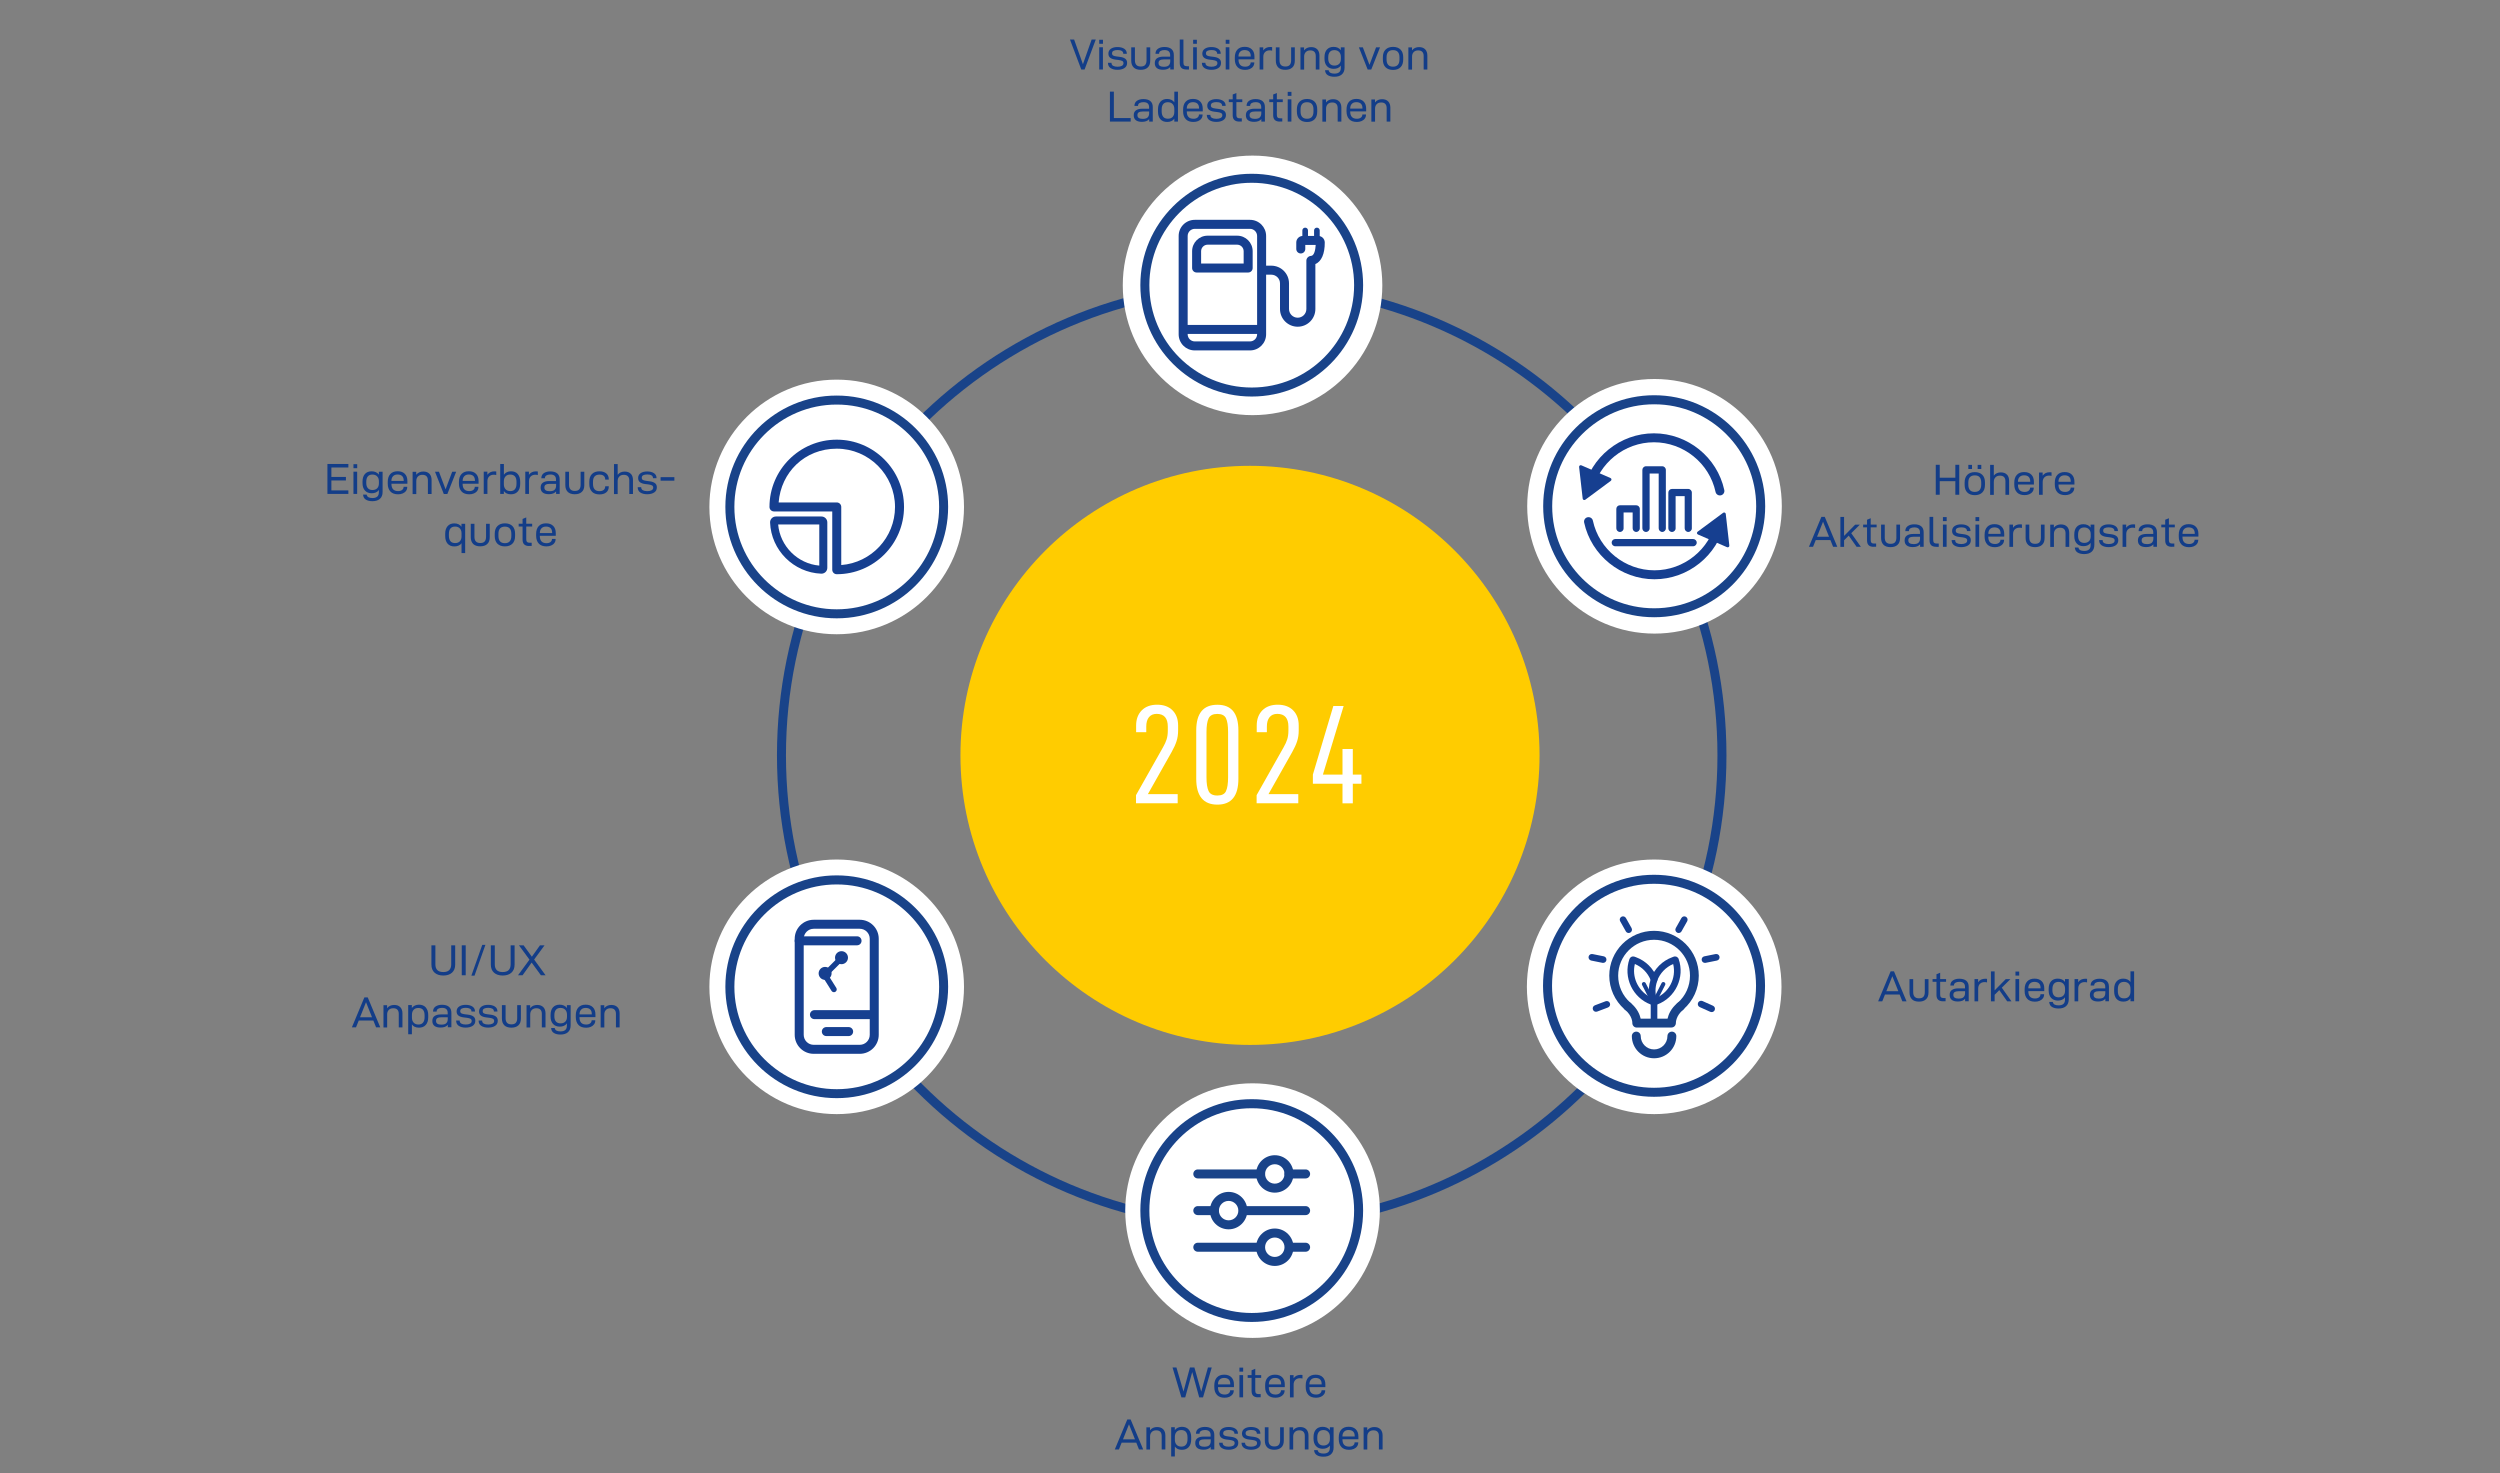 <?xml version="1.0" encoding="UTF-8"?>
<svg id="Ebene_1" data-name="Ebene 1" xmlns="http://www.w3.org/2000/svg" viewBox="0 0 460.8 271.53">
  <rect x="0" y="0" width="460.8" height="271.53" fill="#808080" stroke="none"/>
  <defs>
    <style>
      .cls-1 {
        fill-rule: evenodd;
      }

      .cls-1, .cls-2 {
        fill: #163f90;
      }

      .cls-1, .cls-2, .cls-3, .cls-4, .cls-5, .cls-6 {
        stroke-width: 0px;
      }

      .cls-7 {
        stroke-width: 1.66px;
      }

      .cls-7, .cls-8 {
        stroke: #fff;
        stroke-linecap: round;
        stroke-miterlimit: 10;
      }

      .cls-7, .cls-8, .cls-5 {
        fill: #fff;
      }

      .cls-3 {
        fill: #fc0;
      }

      .cls-8 {
        stroke-width: .75px;
      }

      .cls-4 {
        fill: #133d88;
      }

      .cls-6 {
        fill: #194389;
      }
    </style>
  </defs>
  <path class="cls-6" d="M230.72,226.74c-48.25,0-87.51-39.25-87.51-87.51s39.25-87.5,87.51-87.5,87.5,39.25,87.5,87.5-39.25,87.51-87.5,87.51ZM230.72,53.39c-47.34,0-85.85,38.51-85.85,85.84s38.51,85.85,85.85,85.85,85.84-38.51,85.84-85.85-38.51-85.84-85.84-85.84Z"/>
  <circle class="cls-7" cx="230.87" cy="52.6" r="23.09"/>
  <circle class="cls-8" cx="304.96" cy="93.32" r="23.09"/>
  <circle class="cls-8" cx="304.9" cy="181.89" r="23.09"/>
  <circle class="cls-8" cx="230.87" cy="223.14" r="23.09"/>
  <circle class="cls-8" cx="154.22" cy="181.89" r="23.09"/>
  <circle class="cls-8" cx="154.22" cy="93.44" r="23.09"/>
  <circle class="cls-3" cx="230.4" cy="139.23" r="53.37"/>
  <g>
    <path class="cls-5" d="M209.39,148.07v-1.51l4.97-8.81c.31-.54.54-1.04.68-1.5.14-.46.21-.98.21-1.57v-.73c0-1.58-.68-2.37-2.05-2.37-.62,0-1.1.21-1.43.62s-.49.99-.49,1.72v1.04h-1.87v-1.22c0-1.18.35-2.11,1.04-2.81.69-.69,1.64-1.04,2.83-1.04s2.14.34,2.83,1.03c.69.69,1.04,1.62,1.04,2.79v.96c0,.71-.1,1.36-.29,1.95-.19.59-.49,1.26-.91,2l-4.37,7.75h5.49v1.69h-7.67Z"/>
    <path class="cls-5" d="M220.49,143.55v-8.92c0-3.15,1.3-4.73,3.9-4.73s3.87,1.58,3.87,4.73v8.92c0,3.17-1.29,4.76-3.87,4.76s-3.9-1.59-3.9-4.76ZM225.97,145.82c.26-.53.39-1.38.39-2.56v-8.32c0-1.18-.13-2.03-.39-2.56-.26-.53-.79-.79-1.59-.79s-1.35.27-1.61.82c-.26.55-.39,1.39-.39,2.54v8.32c0,1.14.13,1.99.39,2.54.26.55.8.82,1.61.82s1.33-.26,1.59-.79Z"/>
    <path class="cls-5" d="M231.62,148.07v-1.51l4.97-8.81c.31-.54.54-1.04.68-1.5.14-.46.21-.98.21-1.57v-.73c0-1.58-.68-2.37-2.05-2.37-.62,0-1.1.21-1.43.62s-.49.99-.49,1.72v1.04h-1.87v-1.22c0-1.18.35-2.11,1.04-2.81.69-.69,1.64-1.04,2.83-1.04s2.14.34,2.83,1.03c.69.69,1.04,1.62,1.04,2.79v.96c0,.71-.1,1.36-.29,1.95-.19.59-.49,1.26-.91,2l-4.37,7.75h5.49v1.69h-7.67Z"/>
    <path class="cls-5" d="M249.35,142.77h1.59v1.69h-1.59v3.61h-1.9v-3.61h-5.46v-1.69l3.77-12.64h1.9l-3.82,12.64h3.61v-4.71h1.9v4.71Z"/>
  </g>
  <g>
    <g>
      <circle class="cls-5" cx="230.72" cy="223.14" r="19.7"/>
      <path class="cls-6" d="M230.72,243.66c-11.32,0-20.53-9.21-20.53-20.53s9.21-20.53,20.53-20.53,20.53,9.21,20.53,20.53-9.21,20.53-20.53,20.53ZM230.72,204.27c-10.4,0-18.87,8.46-18.87,18.87s8.46,18.87,18.87,18.87,18.87-8.46,18.87-18.87-8.46-18.87-18.87-18.87Z"/>
    </g>
    <g>
      <g>
        <path class="cls-6" d="M232.35,217.21h-11.57c-.46,0-.83-.37-.83-.83s.37-.83.83-.83h11.57c.46,0,.83.37.83.83s-.37.83-.83.83Z"/>
        <path class="cls-6" d="M234.97,219.83c-1.9,0-3.45-1.55-3.45-3.45s1.55-3.45,3.45-3.45,3.45,1.55,3.45,3.45-1.55,3.45-3.45,3.45ZM234.97,214.59c-.99,0-1.79.8-1.79,1.79s.8,1.79,1.79,1.79,1.79-.8,1.79-1.79-.8-1.79-1.79-1.79Z"/>
        <path class="cls-6" d="M240.65,217.21h-3.06c-.46,0-.83-.37-.83-.83s.37-.83.83-.83h3.06c.46,0,.83.37.83.83s-.37.83-.83.83Z"/>
      </g>
      <g>
        <path class="cls-6" d="M223.84,223.97h-3.06c-.46,0-.83-.37-.83-.83s.37-.83.83-.83h3.06c.46,0,.83.37.83.83s-.37.83-.83.83Z"/>
        <path class="cls-6" d="M226.46,226.59c-1.9,0-3.45-1.55-3.45-3.45s1.55-3.45,3.45-3.45,3.45,1.55,3.45,3.45-1.55,3.45-3.45,3.45ZM226.46,221.35c-.99,0-1.79.8-1.79,1.79s.8,1.79,1.79,1.79,1.79-.8,1.79-1.79-.8-1.79-1.79-1.79Z"/>
        <path class="cls-6" d="M240.65,223.97h-11.46c-.46,0-.83-.37-.83-.83s.37-.83.83-.83h11.46c.46,0,.83.37.83.83s-.37.83-.83.83Z"/>
      </g>
      <g>
        <path class="cls-6" d="M240.65,230.72h-2.46c-.46,0-.83-.37-.83-.83s.37-.83.83-.83h2.46c.46,0,.83.37.83.83s-.37.83-.83.83Z"/>
        <path class="cls-6" d="M234.97,233.34c-1.9,0-3.45-1.55-3.45-3.45s1.55-3.45,3.45-3.45,3.45,1.55,3.45,3.45-1.55,3.45-3.45,3.45ZM234.97,228.1c-.99,0-1.79.8-1.79,1.79s.8,1.79,1.79,1.79,1.79-.8,1.79-1.79-.8-1.79-1.79-1.79Z"/>
        <path class="cls-6" d="M231.94,230.72h-11.16c-.46,0-.83-.37-.83-.83s.37-.83.83-.83h11.16c.46,0,.83.37.83.83s-.37.83-.83.83Z"/>
      </g>
    </g>
  </g>
  <g>
    <g>
      <circle class="cls-5" cx="154.22" cy="93.44" r="19.7"/>
      <path class="cls-6" d="M154.23,113.97c-11.32,0-20.53-9.21-20.53-20.53s9.21-20.53,20.53-20.53,20.53,9.21,20.53,20.53-9.21,20.53-20.53,20.53ZM154.23,74.57c-10.4,0-18.87,8.46-18.87,18.87s8.46,18.87,18.87,18.87,18.87-8.46,18.87-18.87-8.46-18.87-18.87-18.87Z"/>
    </g>
    <g>
      <path class="cls-2" d="M154.23,105.84c-.46,0-.83-.37-.83-.83v-10.74h-10.74c-.46,0-.83-.37-.83-.83,0-6.84,5.56-12.4,12.4-12.4s12.4,5.56,12.4,12.4-5.56,12.4-12.4,12.4ZM143.52,92.61h10.71c.46,0,.83.37.83.83v10.71c5.54-.43,9.91-5.07,9.91-10.71,0-5.92-4.82-10.74-10.74-10.74s-10.28,4.37-10.71,9.91Z"/>
      <path class="cls-2" d="M151.4,105.74s-.03,0-.04,0c-5.08-.2-9.22-4.33-9.42-9.42-.01-.29.1-.58.3-.79.2-.21.48-.33.78-.33h8.39c.59,0,1.08.48,1.08,1.08v8.39c0,.29-.12.57-.33.77-.2.19-.47.3-.75.3ZM143.43,96.67c.35,4,3.58,7.23,7.58,7.58v-7.58h-7.58Z"/>
    </g>
  </g>
  <g>
    <g>
      <circle class="cls-5" cx="154.22" cy="181.89" r="19.7"/>
      <path class="cls-6" d="M154.23,202.41c-11.32,0-20.53-9.21-20.53-20.53s9.21-20.53,20.53-20.53,20.53,9.21,20.53,20.53-9.21,20.53-20.53,20.53ZM154.23,163.02c-10.4,0-18.87,8.46-18.87,18.87s8.46,18.87,18.87,18.87,18.87-8.46,18.87-18.87-8.46-18.87-18.87-18.87Z"/>
    </g>
    <g>
      <g>
        <path class="cls-2" d="M158.47,194.24h-8.49c-1.93,0-3.5-1.57-3.5-3.5v-17.71c0-1.93,1.57-3.5,3.5-3.5h8.49c1.93,0,3.5,1.57,3.5,3.5v17.71c0,1.93-1.57,3.5-3.5,3.5ZM149.98,171.19c-1.01,0-1.84.82-1.84,1.84v17.71c0,1.01.82,1.84,1.84,1.84h8.49c1.01,0,1.84-.82,1.84-1.84v-17.71c0-1.01-.82-1.84-1.84-1.84h-8.49Z"/>
        <path class="cls-2" d="M157.97,174.24h-10.66c-.46,0-.83-.37-.83-.83s.37-.83.83-.83h10.66c.46,0,.83.37.83.83s-.37.83-.83.83Z"/>
        <path class="cls-2" d="M160.78,187.85h-10.66c-.46,0-.83-.37-.83-.83s.37-.83.83-.83h10.66c.46,0,.83.37.83.83s-.37.83-.83.83Z"/>
        <path class="cls-2" d="M156.42,190.97h-4.11c-.46,0-.83-.37-.83-.83s.37-.83.83-.83h4.11c.46,0,.83.37.83.83s-.37.83-.83.83Z"/>
      </g>
      <path class="cls-2" d="M153.71,182.88c-.17,0-.34-.09-.44-.24l-1.61-2.56c-.1-.12-.29-.35-.22-.65.07-.32.34-.45.49-.51.1-.04.19-.08.27-.16l2.22-2.22c.2-.2.53-.2.73,0,.2.2.2.53,0,.73l-2.22,2.22c-.09.09-.19.16-.28.22l1.5,2.38c.15.24.08.56-.16.71-.08.05-.18.08-.27.08Z"/>
      <g>
        <circle class="cls-2" cx="155.11" cy="176.53" r=".68"/>
        <path class="cls-2" d="M155.11,177.72c-.66,0-1.2-.54-1.2-1.2s.54-1.2,1.2-1.2,1.19.54,1.19,1.2-.54,1.2-1.19,1.2ZM155.11,176.37c-.09,0-.16.07-.16.16,0,.17.32.17.32,0,0-.09-.07-.16-.16-.16Z"/>
      </g>
      <g>
        <circle class="cls-2" cx="152.08" cy="179.42" r=".68"/>
        <path class="cls-2" d="M152.08,180.61c-.66,0-1.19-.54-1.19-1.2s.54-1.19,1.19-1.19,1.2.54,1.2,1.19-.54,1.2-1.2,1.2ZM152.08,179.26c-.09,0-.16.07-.16.16,0,.17.32.17.32,0,0-.09-.07-.16-.16-.16Z"/>
      </g>
    </g>
  </g>
  <g>
    <g>
      <circle class="cls-5" cx="230.72" cy="52.56" r="19.7"/>
      <path class="cls-6" d="M230.72,73.09c-11.32,0-20.53-9.21-20.53-20.53s9.21-20.53,20.53-20.53,20.53,9.21,20.53,20.53-9.21,20.53-20.53,20.53ZM230.72,33.69c-10.4,0-18.87,8.46-18.87,18.87s8.46,18.87,18.87,18.87,18.87-8.46,18.87-18.87-8.46-18.87-18.87-18.87Z"/>
    </g>
    <g>
      <path class="cls-2" d="M230.4,64.59h-10.18c-1.64,0-2.97-1.33-2.97-2.97v-18.13c0-1.64,1.33-2.97,2.97-2.97h10.18c1.64,0,2.97,1.33,2.97,2.97v18.13c0,1.64-1.33,2.97-2.97,2.97ZM220.22,42.18c-.72,0-1.31.59-1.31,1.31v18.13c0,.72.59,1.31,1.31,1.31h10.18c.72,0,1.31-.59,1.31-1.31v-18.13c0-.72-.59-1.31-1.31-1.31h-10.18Z"/>
      <path class="cls-2" d="M232.11,61.55h-13.59c-.46,0-.83-.37-.83-.83s.37-.83.83-.83h13.59c.46,0,.83.37.83.83s-.37.83-.83.83Z"/>
      <path class="cls-2" d="M230.06,50.23h-9.5c-.46,0-.83-.37-.83-.83v-3.1c0-1.58,1.28-2.86,2.86-2.86h5.44c1.58,0,2.86,1.28,2.86,2.86v3.1c0,.46-.37.83-.83.83ZM221.39,48.57h7.84v-2.27c0-.66-.54-1.2-1.2-1.2h-5.44c-.66,0-1.2.54-1.2,1.2v2.27Z"/>
      <path class="cls-2" d="M239.19,60.22c-1.8,0-3.26-1.46-3.26-3.26v-4.73c0-.88-.72-1.6-1.6-1.6h-1.25c-.46,0-.83-.37-.83-.83s.37-.83.83-.83h1.25c1.8,0,3.26,1.46,3.26,3.26v4.73c0,.88.72,1.6,1.6,1.6s1.6-.72,1.6-1.6v-8.92c0-.45.4-.86.85-.87.6-.02.82-1.13.87-2.02h-1.92v.74c0,.46-.37.83-.83.83s-.83-.37-.83-.83v-1.2c0-.66.54-1.2,1.2-1.2h2.85c.66,0,1.19.53,1.2,1.19.02,2.1-.62,3.53-1.73,3.99v8.29c0,1.8-1.46,3.26-3.26,3.26Z"/>
      <g>
        <path class="cls-2" d="M240.57,44.39c-.29,0-.52-.23-.52-.52v-1.39c0-.29.23-.52.52-.52s.52.23.52.52v1.39c0,.29-.23.52-.52.52Z"/>
        <path class="cls-2" d="M242.73,44.39c-.29,0-.52-.23-.52-.52v-1.39c0-.29.23-.52.52-.52s.52.23.52.52v1.39c0,.29-.23.52-.52.52Z"/>
      </g>
    </g>
  </g>
  <g>
    <g>
      <circle class="cls-5" cx="304.9" cy="93.32" r="19.63"/>
      <path class="cls-6" d="M304.9,113.77c-11.28,0-20.46-9.18-20.46-20.46s9.18-20.46,20.46-20.46,20.46,9.18,20.46,20.46-9.18,20.46-20.46,20.46ZM304.9,74.52c-10.37,0-18.8,8.43-18.8,18.8s8.43,18.8,18.8,18.8,18.8-8.43,18.8-18.8-8.43-18.8-18.8-18.8Z"/>
    </g>
    <g>
      <g>
        <path class="cls-2" d="M312.07,100.69h-14.34c-.37,0-.67-.3-.67-.67s.3-.67.67-.67h14.34c.37,0,.67.3.67.67s-.3.67-.67.67Z"/>
        <g>
          <path class="cls-2" d="M301.6,98.05c-.37,0-.67-.3-.67-.67v-2.92h-1.67v2.92c0,.37-.3.67-.67.67s-.67-.3-.67-.67v-3.58c0-.37.3-.67.67-.67h2.99c.37,0,.67.3.67.67v3.58c0,.37-.3.67-.67.67Z"/>
          <path class="cls-2" d="M306.4,98.05c-.37,0-.67-.3-.67-.67v-10.1h-1.67v10.1c0,.37-.3.67-.67.67s-.67-.3-.67-.67v-10.76c0-.37.3-.68.67-.68h2.99c.37,0,.67.31.67.68v10.76c0,.37-.3.67-.67.67Z"/>
          <path class="cls-2" d="M311.19,98.05c-.37,0-.67-.3-.67-.67v-5.93h-1.67v5.93c0,.37-.3.67-.67.67s-.67-.3-.67-.67v-6.59c0-.37.3-.67.67-.67h2.99c.37,0,.67.31.67.67v6.59c0,.37-.3.67-.67.67Z"/>
        </g>
      </g>
      <g>
        <g>
          <path class="cls-2" d="M292.69,91.32c-.06,0-.12,0-.18-.02-.45-.1-.73-.54-.63-.98,1.31-6.06,6.76-10.45,12.97-10.45s11.66,4.4,12.97,10.45c.1.45-.19.89-.63.98-.45.1-.89-.19-.98-.63-1.14-5.3-5.92-9.15-11.35-9.15s-10.21,3.85-11.35,9.15c-.08.39-.43.65-.81.65Z"/>
          <path class="cls-1" d="M294.15,86.94l2.69,1.17c.22.09.25.38.06.52l-2.35,1.74-2.35,1.74c-.19.14-.46.02-.48-.21l-.33-2.91-.33-2.91c-.03-.23.21-.41.42-.31l2.69,1.17Z"/>
        </g>
        <g>
          <path class="cls-2" d="M304.96,106.77c-6.21,0-11.66-4.4-12.97-10.45-.1-.45.19-.89.63-.98.46-.09.89.19.98.63,1.14,5.3,5.92,9.15,11.35,9.15s10.21-3.85,11.35-9.15c.1-.45.54-.73.98-.63.45.1.73.54.63.98-1.31,6.06-6.76,10.45-12.97,10.45Z"/>
          <path class="cls-1" d="M315.66,99.69l-2.69-1.17c-.22-.09-.25-.38-.06-.52l2.35-1.74,2.35-1.74c.19-.14.46-.02.48.21l.33,2.91.33,2.91c.03.23-.21.41-.42.31l-2.69-1.17Z"/>
        </g>
      </g>
    </g>
  </g>
  <g>
    <g>
      <circle class="cls-5" cx="304.88" cy="181.7" r="19.63"/>
      <path class="cls-6" d="M304.87,202.16c-11.28,0-20.46-9.18-20.46-20.46s9.18-20.46,20.46-20.46,20.46,9.18,20.46,20.46-9.18,20.46-20.46,20.46ZM304.87,162.9c-10.37,0-18.8,8.43-18.8,18.8s8.43,18.8,18.8,18.8,18.8-8.43,18.8-18.8-8.43-18.8-18.8-18.8Z"/>
    </g>
    <g>
      <path class="cls-6" d="M304.87,195.06c-2.26,0-4.09-1.84-4.09-4.09,0-.45.37-.82.82-.82s.82.37.82.82c0,1.36,1.1,2.46,2.46,2.46s2.46-1.1,2.46-2.46c0-.45.37-.82.82-.82s.82.37.82.82c0,2.26-1.84,4.09-4.09,4.09Z"/>
      <g>
        <g>
          <g>
            <path class="cls-2" d="M304.88,185.34c-.07,0-.14-.01-.21-.04l-.36-.13c-3.39-1.25-5.16-5.02-3.96-8.42.15-.37.53-.54.88-.43l.31.11c1.81.67,3.24,2.09,3.92,3.9.06.15.05.37-.01.51-.42,1.16-.41,2.47.02,3.66.08.22.03.48-.14.64-.12.12-.27.18-.43.18ZM301.34,177.68c-.58,2.34.52,4.82,2.64,6-.16-1.03-.08-2.09.25-3.08-.55-1.32-1.58-2.36-2.88-2.91Z"/>
            <path class="cls-2" d="M304.87,185.34c-.25,0-.49-.15-.58-.4-.12-.32.05-.67.37-.79l.36-.13c2.58-.95,4.02-3.71,3.38-6.33-1.37.58-2.44,1.7-2.96,3.11-.12.32-.47.48-.79.36-.32-.12-.48-.47-.36-.79.67-1.83,2.1-3.26,3.93-3.93l.29-.11c.15-.06.38-.05.53.02.15.07.31.24.36.39,1.2,3.4-.58,7.18-3.96,8.42l-.37.13c-.07.03-.14.04-.21.04Z"/>
            <path class="cls-2" d="M304.87,189.2c-.34,0-.61-.27-.61-.61v-3.86c0-.34.27-.61.61-.61s.61.27.61.61v3.86c0,.34-.27.61-.61.61Z"/>
          </g>
          <path class="cls-2" d="M305.16,184.55c-.06,0-.12-.01-.17-.04-.18-.09-.26-.32-.16-.5l1.43-2.8c.09-.19.32-.26.5-.16.18.09.26.32.16.5l-1.43,2.8c-.07.13-.2.2-.33.2Z"/>
          <path class="cls-2" d="M304.43,184.55c-.14,0-.27-.07-.33-.2l-1.43-2.8c-.09-.18-.02-.41.16-.5.18-.1.41-.02.5.16l1.43,2.8c.09.18.02.41-.16.5-.05.03-.11.04-.17.04Z"/>
        </g>
        <g>
          <path class="cls-2" d="M309.41,171.97c-.1,0-.21-.03-.3-.08-.29-.17-.4-.54-.23-.83l1.04-1.85c.17-.29.54-.4.83-.23.29.17.4.54.23.83l-1.04,1.85c-.11.2-.32.31-.53.31Z"/>
          <path class="cls-2" d="M300.2,171.97c-.21,0-.42-.11-.53-.31l-1.04-1.85c-.17-.29-.06-.67.23-.83.3-.17.67-.06.83.23l1.04,1.85c.17.29.06.67-.23.83-.1.05-.2.08-.3.08Z"/>
          <path class="cls-2" d="M314.26,177.48c-.29,0-.54-.2-.6-.49-.07-.33.15-.66.48-.72l2.08-.42c.33-.07.66.15.72.48.07.33-.15.66-.48.72l-2.08.42s-.08.01-.12.01Z"/>
          <path class="cls-2" d="M295.49,177.48s-.08,0-.12-.01l-2.08-.42c-.33-.07-.55-.39-.48-.72.07-.33.39-.55.72-.48l2.08.42c.33.07.55.39.48.72-.06.29-.31.49-.6.49Z"/>
          <path class="cls-2" d="M294.18,186.49c-.25,0-.48-.15-.57-.4-.12-.32.04-.67.36-.79l1.98-.75c.32-.12.67.04.79.36.12.32-.04.67-.36.79l-1.98.75c-.07.03-.15.04-.22.04Z"/>
          <path class="cls-2" d="M315.49,186.55c-.08,0-.17-.02-.25-.05l-1.94-.87c-.31-.14-.45-.5-.31-.81.14-.31.5-.44.81-.31l1.94.87c.31.14.45.5.31.81-.1.23-.33.36-.56.36Z"/>
        </g>
        <path class="cls-6" d="M309.71,186.32c-.24,0-.47-.1-.63-.3-.29-.35-.24-.86.11-1.15l.07-.06c1.42-1.24,2.24-3.06,2.24-4.97,0-3.65-2.97-6.62-6.62-6.62s-6.62,2.97-6.62,6.62c0,1.9.81,3.7,2.23,4.96l.09.08c.34.3.36.82.06,1.15-.3.34-.82.36-1.15.06l-.09-.08c-1.76-1.56-2.78-3.82-2.78-6.18,0-4.55,3.7-8.26,8.25-8.26s8.25,3.7,8.25,8.26c0,2.38-1.03,4.64-2.82,6.21,0,0-.08.07-.08.07-.15.13-.34.19-.52.19Z"/>
        <path class="cls-6" d="M308.07,189.4h-6.39c-.22,0-.44-.09-.59-.26s-.23-.38-.22-.61c0-.04.02-1.28-1.34-2.41-.35-.29-.4-.8-.11-1.15.29-.35.8-.4,1.15-.11,1.22,1.01,1.67,2.14,1.84,2.9h4.95c.17-.75.62-1.89,1.84-2.9.35-.29.86-.24,1.15.11.29.35.24.86-.11,1.15-1.36,1.13-1.34,2.37-1.34,2.42,0,.22-.08.44-.23.6-.15.16-.37.25-.59.25Z"/>
      </g>
    </g>
  </g>
  <g>
    <path class="cls-4" d="M351.41,184.56h-.77l-.5-1.25h-2.7l-.5,1.25h-.76l2.3-5.52h.62l2.31,5.52ZM348.79,179.94l-1.1,2.76h2.21l-1.1-2.76Z"/>
    <path class="cls-4" d="M352.41,184.18c-.3-.29-.45-.71-.45-1.24v-2.47h.68v2.4c0,.76.36,1.14,1.07,1.14.37,0,.64-.09.81-.28.17-.19.26-.48.26-.86v-2.4h.68v2.47c0,.55-.15.97-.46,1.25-.31.29-.74.43-1.3.43s-1-.15-1.3-.44Z"/>
    <path class="cls-4" d="M358.15,184.56c-.82,0-1.22-.39-1.22-1.18v-2.41h-.72v-.51h.72v-.89l.68-.28v1.17h1.09v.51h-1.09v2.37c0,.22.05.38.16.48.1.1.27.14.5.14h.34v.59h-.46Z"/>
    <path class="cls-4" d="M359.76,184.3c-.27-.2-.4-.51-.4-.93s.14-.71.42-.9c.28-.19.66-.29,1.14-.29h1.27v-.28c0-.31-.08-.54-.26-.7-.17-.16-.43-.23-.79-.23-.3,0-.54.06-.72.17-.18.11-.27.28-.27.5v.02h-.66v-.02c0-.4.16-.71.46-.92.31-.21.7-.32,1.18-.32.56,0,.99.12,1.29.37.3.25.45.62.45,1.11v2.67h-.66v-.46c-.28.34-.72.51-1.34.51-.48,0-.85-.1-1.12-.3ZM361.9,183.81c.2-.17.3-.43.3-.79v-.32h-1.16c-.32,0-.57.05-.74.15-.18.1-.26.28-.26.52s.08.42.26.53c.17.11.41.16.73.16.39,0,.69-.08.89-.25Z"/>
    <path class="cls-4" d="M366.25,180.43v.65c-.15-.04-.3-.06-.45-.06-.36,0-.64.11-.86.32-.21.21-.32.5-.32.86v2.36h-.68v-4.1h.67v.58c.14-.21.32-.37.54-.48.22-.1.48-.16.76-.16.12,0,.23,0,.33.02Z"/>
    <path class="cls-4" d="M370.77,184.56h-.81l-1.45-2.06-.86.86v1.21h-.68v-5.52h.68v3.5l2.04-2.07h.86l-1.58,1.57,1.79,2.53Z"/>
    <path class="cls-4" d="M371.49,179.08h.69v.74h-.69v-.74ZM372.17,184.56h-.68v-4.1h.68v4.1Z"/>
    <path class="cls-4" d="M373.68,184.12c-.33-.34-.5-.82-.5-1.45v-.33c0-.62.16-1.11.48-1.45.32-.34.76-.51,1.34-.51s1.01.16,1.33.48c.32.32.47.76.47,1.34v.48h-2.94v.03c0,.89.41,1.33,1.24,1.33.3,0,.54-.07.72-.21.18-.14.28-.33.28-.56v-.02h.67v.03c0,.28-.07.52-.22.72s-.35.36-.61.47-.54.16-.86.16c-.61,0-1.08-.17-1.41-.51ZM373.86,182.17h2.26v-.07c0-.37-.1-.65-.29-.84-.19-.18-.47-.28-.83-.28s-.64.1-.84.31c-.2.21-.3.49-.3.83v.04Z"/>
    <path class="cls-4" d="M380.64,180.46h.67v3.74c0,.55-.17.97-.5,1.26-.33.29-.79.43-1.38.43-.5,0-.9-.1-1.21-.29-.31-.19-.48-.5-.51-.92h.66c.05.24.17.4.35.49.18.09.42.14.71.14.39,0,.68-.08.89-.26.2-.17.3-.44.3-.81v-.42c-.14.21-.32.36-.55.46s-.48.15-.76.15c-.53,0-.95-.17-1.25-.5-.3-.33-.45-.78-.45-1.36v-.31c0-.59.15-1.05.44-1.38s.71-.5,1.24-.5c.28,0,.54.05.78.16s.42.26.55.46v-.54ZM380.33,183.5c.2-.22.3-.52.3-.9v-.38c0-.38-.11-.68-.32-.9-.21-.22-.5-.34-.88-.34s-.66.12-.85.35c-.19.23-.28.56-.28.98v.23c0,.41.1.73.29.95.2.22.48.34.84.34.39,0,.68-.11.89-.33Z"/>
    <path class="cls-4" d="M384.69,180.43v.65c-.15-.04-.3-.06-.45-.06-.36,0-.64.11-.86.32-.21.21-.32.5-.32.86v2.36h-.68v-4.1h.67v.58c.14-.21.32-.37.54-.48.22-.1.48-.16.76-.16.12,0,.23,0,.33.02Z"/>
    <path class="cls-4" d="M385.61,184.3c-.27-.2-.4-.51-.4-.93s.14-.71.42-.9c.28-.19.66-.29,1.14-.29h1.27v-.28c0-.31-.08-.54-.26-.7-.17-.16-.43-.23-.79-.23-.3,0-.54.06-.72.17-.18.11-.27.28-.27.5v.02h-.66v-.02c0-.4.16-.71.46-.92.31-.21.7-.32,1.18-.32.56,0,.99.12,1.29.37.3.25.45.62.45,1.11v2.67h-.66v-.46c-.28.34-.72.51-1.34.51-.48,0-.85-.1-1.12-.3ZM387.75,183.81c.2-.17.3-.43.3-.79v-.32h-1.16c-.32,0-.57.05-.74.15-.18.1-.26.28-.26.52s.08.42.26.53c.17.11.41.16.73.16.39,0,.69-.08.89-.25Z"/>
    <path class="cls-4" d="M390.12,184.12c-.29-.34-.44-.8-.44-1.4v-.44c0-.59.15-1.05.45-1.39.3-.34.71-.51,1.23-.51.28,0,.54.05.78.16s.42.26.55.46v-1.97h.67v5.52h-.67v-.54c-.14.21-.32.36-.55.46s-.48.15-.76.15c-.54,0-.96-.17-1.26-.51ZM392.38,183.69c.21-.23.31-.53.31-.91v-.54c0-.39-.1-.7-.31-.92-.21-.22-.5-.34-.88-.34s-.67.12-.86.35-.28.56-.28.99v.37c0,.43.1.76.29.99.19.23.48.34.86.34s.67-.11.88-.34Z"/>
  </g>
  <g>
    <path class="cls-4" d="M221.42,256.47l1.23-4.42h.7l-1.61,5.52h-.7l-1.29-4.68-1.29,4.68h-.7l-1.64-5.52h.72l1.3,4.44,1.19-4.44h.82l1.25,4.42Z"/>
    <path class="cls-4" d="M224.32,257.12c-.33-.34-.5-.82-.5-1.45v-.33c0-.62.16-1.11.48-1.45.32-.34.76-.51,1.34-.51s1.01.16,1.33.48c.32.32.47.76.47,1.34v.48h-2.94v.03c0,.89.41,1.33,1.24,1.33.3,0,.54-.07.72-.21.18-.14.28-.33.28-.56v-.02h.67v.03c0,.28-.07.52-.22.72s-.35.36-.61.47-.54.16-.86.16c-.61,0-1.08-.17-1.41-.51ZM224.5,255.17h2.26v-.07c0-.37-.1-.65-.29-.84-.19-.18-.47-.28-.83-.28s-.64.1-.84.31c-.2.21-.3.49-.3.83v.04Z"/>
    <path class="cls-4" d="M228.45,252.08h.69v.74h-.69v-.74ZM229.13,257.56h-.68v-4.1h.68v4.1Z"/>
    <path class="cls-4" d="M231.91,257.56c-.82,0-1.22-.39-1.22-1.18v-2.41h-.72v-.51h.72v-.89l.68-.28v1.17h1.09v.51h-1.09v2.37c0,.22.05.38.16.48.1.1.27.14.5.14h.34v.59h-.46Z"/>
    <path class="cls-4" d="M233.69,257.12c-.33-.34-.5-.82-.5-1.45v-.33c0-.62.16-1.11.48-1.45.32-.34.76-.51,1.34-.51s1.01.16,1.33.48c.32.32.47.76.47,1.34v.48h-2.94v.03c0,.89.41,1.33,1.24,1.33.3,0,.54-.07.72-.21.18-.14.28-.33.28-.56v-.02h.67v.03c0,.28-.07.52-.22.72s-.35.36-.61.47-.54.16-.86.16c-.61,0-1.08-.17-1.41-.51ZM233.88,255.17h2.26v-.07c0-.37-.1-.65-.29-.84-.19-.18-.47-.28-.83-.28s-.64.1-.84.31c-.2.21-.3.49-.3.83v.04Z"/>
    <path class="cls-4" d="M240.07,253.44v.65c-.15-.04-.3-.06-.45-.06-.36,0-.64.11-.86.32-.21.21-.32.5-.32.86v2.36h-.68v-4.1h.67v.58c.14-.21.32-.37.54-.48.22-.1.48-.16.76-.16.12,0,.23,0,.33.02Z"/>
    <path class="cls-4" d="M241.17,257.12c-.33-.34-.5-.82-.5-1.45v-.33c0-.62.16-1.11.48-1.45.32-.34.76-.51,1.34-.51s1.01.16,1.33.48c.32.32.47.76.47,1.34v.48h-2.94v.03c0,.89.41,1.33,1.24,1.33.3,0,.54-.07.72-.21.18-.14.28-.33.28-.56v-.02h.67v.03c0,.28-.07.52-.22.72s-.35.36-.61.47-.54.16-.86.16c-.61,0-1.08-.17-1.41-.51ZM241.35,255.17h2.26v-.07c0-.37-.1-.65-.29-.84-.19-.18-.47-.28-.83-.28s-.64.1-.84.31c-.2.21-.3.49-.3.83v.04Z"/>
    <path class="cls-4" d="M210.71,267.16h-.77l-.5-1.25h-2.7l-.5,1.25h-.76l2.3-5.52h.62l2.31,5.52ZM208.09,262.54l-1.1,2.76h2.21l-1.1-2.76Z"/>
    <path class="cls-4" d="M214.4,263.44c.26.28.4.66.4,1.15v2.58h-.68v-2.49c0-.35-.09-.61-.26-.78-.17-.18-.42-.26-.76-.26s-.62.1-.82.31c-.2.21-.3.48-.3.83v2.4h-.68v-4.1h.67v.55c.15-.2.34-.35.56-.45.23-.1.47-.15.74-.15.49,0,.87.14,1.13.42Z"/>
    <path class="cls-4" d="M219.11,263.51c.3.34.45.8.45,1.38v.43c0,.6-.15,1.07-.45,1.4-.3.34-.72.51-1.26.51-.59,0-1.02-.2-1.3-.6v1.82h-.68v-5.39h.67v.55c.14-.2.33-.36.56-.46.23-.11.48-.16.75-.16.54,0,.96.17,1.26.51ZM218.88,264.93c0-.44-.1-.77-.29-1-.19-.23-.48-.34-.86-.34s-.66.11-.87.34-.31.53-.31.92v.54c0,.38.11.68.32.91.21.23.51.34.88.34s.66-.12.85-.36.28-.57.28-.99v-.36Z"/>
    <path class="cls-4" d="M220.71,266.91c-.27-.2-.4-.51-.4-.93s.14-.71.42-.9c.28-.2.66-.29,1.14-.29h1.27v-.28c0-.31-.08-.54-.26-.7-.17-.15-.43-.23-.79-.23-.3,0-.54.06-.72.17-.18.11-.27.28-.27.5v.02h-.66v-.02c0-.4.16-.71.46-.92.31-.21.7-.32,1.18-.32.56,0,.99.12,1.29.37s.45.62.45,1.11v2.67h-.66v-.46c-.28.34-.72.51-1.34.51-.48,0-.85-.1-1.12-.3ZM222.86,266.41c.2-.17.3-.43.3-.79v-.32h-1.16c-.32,0-.57.05-.74.15-.18.1-.26.27-.26.52s.08.42.26.53.41.16.73.16c.39,0,.69-.08.89-.25Z"/>
    <path class="cls-4" d="M225.18,266.89c-.31-.22-.47-.53-.47-.95v-.02h.65v.02c0,.25.1.43.3.54.2.12.47.17.81.17s.58-.05.79-.16c.21-.1.31-.27.31-.5,0-.19-.08-.32-.22-.4s-.37-.14-.66-.18l-.58-.07c-.43-.05-.76-.17-.98-.34-.22-.17-.34-.43-.34-.76,0-.4.16-.7.47-.91.31-.21.71-.31,1.2-.31s.92.1,1.24.31.48.51.48.9v.03h-.65v-.02c0-.23-.1-.4-.29-.51-.19-.11-.45-.16-.76-.16s-.56.05-.74.14-.28.25-.28.47c0,.19.07.32.2.4s.34.13.61.17l.62.08c.44.05.77.17,1,.34.23.17.35.43.35.78,0,.42-.17.74-.5.95-.33.21-.76.32-1.28.32s-.94-.11-1.26-.32Z"/>
    <path class="cls-4" d="M229.31,266.89c-.31-.22-.47-.53-.47-.95v-.02h.65v.02c0,.25.1.43.3.54.2.12.47.17.81.17s.58-.05.79-.16c.21-.1.31-.27.31-.5,0-.19-.08-.32-.22-.4s-.37-.14-.66-.18l-.58-.07c-.43-.05-.76-.17-.98-.34-.22-.17-.34-.43-.34-.76,0-.4.16-.7.47-.91.31-.21.71-.31,1.2-.31s.92.1,1.24.31.48.51.48.9v.03h-.65v-.02c0-.23-.1-.4-.29-.51-.19-.11-.45-.16-.76-.16s-.56.05-.74.14-.28.25-.28.47c0,.19.07.32.2.4s.34.13.61.17l.62.08c.44.05.77.17,1,.34.23.17.35.43.35.78,0,.42-.17.74-.5.95-.33.21-.76.32-1.28.32s-.94-.11-1.26-.32Z"/>
    <path class="cls-4" d="M233.58,266.78c-.3-.29-.45-.71-.45-1.24v-2.47h.68v2.4c0,.76.36,1.14,1.07,1.14.37,0,.64-.09.81-.28.17-.19.26-.48.26-.86v-2.4h.68v2.47c0,.55-.15.97-.46,1.25s-.74.43-1.3.43-1-.15-1.3-.44Z"/>
    <path class="cls-4" d="M240.78,263.44c.26.28.4.66.4,1.15v2.58h-.68v-2.49c0-.35-.09-.61-.26-.78-.17-.18-.42-.26-.76-.26s-.62.1-.82.31c-.2.21-.3.48-.3.83v2.4h-.68v-4.1h.67v.55c.15-.2.34-.35.56-.45.23-.1.47-.15.74-.15.49,0,.87.14,1.13.42Z"/>
    <path class="cls-4" d="M245.14,263.07h.67v3.74c0,.55-.17.97-.5,1.26-.33.29-.79.43-1.38.43-.5,0-.9-.1-1.21-.29-.31-.2-.48-.5-.51-.92h.66c.05.23.17.4.35.49.18.09.42.14.71.14.39,0,.68-.08.89-.26.2-.17.3-.44.3-.81v-.42c-.14.21-.32.36-.55.46s-.48.15-.76.15c-.53,0-.95-.17-1.25-.5s-.45-.78-.45-1.36v-.31c0-.59.15-1.05.44-1.38s.71-.5,1.24-.5c.28,0,.54.05.78.16.23.11.42.26.55.46v-.54ZM244.83,266.11c.2-.22.3-.52.3-.9v-.38c0-.38-.11-.68-.32-.9-.21-.22-.5-.34-.88-.34s-.66.12-.85.35c-.19.23-.28.56-.28.98v.23c0,.41.1.73.29.95.2.22.48.34.84.34.39,0,.68-.11.89-.33Z"/>
    <path class="cls-4" d="M247.26,266.72c-.33-.34-.5-.82-.5-1.45v-.33c0-.62.16-1.11.48-1.45.32-.34.76-.51,1.34-.51s1.01.16,1.33.48c.32.32.47.76.47,1.34v.48h-2.94v.03c0,.89.41,1.33,1.24,1.33.3,0,.54-.07.72-.21.18-.14.28-.33.28-.56v-.02h.67v.03c0,.28-.07.52-.22.72-.15.21-.35.36-.61.47-.26.11-.54.16-.86.16-.61,0-1.08-.17-1.41-.51ZM247.44,264.77h2.26v-.07c0-.37-.1-.65-.29-.84-.19-.18-.47-.28-.83-.28s-.64.1-.84.31c-.2.21-.3.49-.3.83v.04Z"/>
    <path class="cls-4" d="M254.44,263.44c.26.28.4.66.4,1.15v2.58h-.68v-2.49c0-.35-.09-.61-.26-.78-.17-.18-.42-.26-.76-.26s-.62.1-.82.31c-.2.21-.3.48-.3.83v2.4h-.68v-4.1h.67v.55c.15-.2.34-.35.56-.45.23-.1.47-.15.74-.15.49,0,.87.14,1.13.42Z"/>
  </g>
  <g>
    <path class="cls-4" d="M357.53,91.19h-.73v-5.52h.73v2.38h2.88v-2.38h.72v5.52h-.72v-2.5h-2.88v2.5Z"/>
    <path class="cls-4" d="M362.61,90.77c-.33-.33-.49-.81-.49-1.42v-.41c0-.62.17-1.09.5-1.42.33-.33.79-.5,1.38-.5s1.05.17,1.38.5.49.81.49,1.42v.41c0,.62-.16,1.09-.49,1.42s-.78.5-1.38.5-1.06-.17-1.39-.5ZM362.8,85.68h.68v.76h-.68v-.76ZM365.18,89.33v-.38c0-.89-.4-1.33-1.19-1.33s-1.19.44-1.19,1.33v.38c0,.89.4,1.34,1.19,1.34s1.19-.45,1.19-1.34ZM364.52,85.68h.67v.76h-.67v-.76Z"/>
    <path class="cls-4" d="M369.92,87.47c.26.28.4.66.4,1.15v2.58h-.68v-2.49c0-.35-.09-.61-.26-.78-.17-.18-.42-.26-.76-.26s-.62.1-.82.31c-.2.21-.3.48-.3.83v2.4h-.68v-5.52h.68v1.98c.14-.2.33-.35.55-.45.22-.1.47-.15.74-.15.49,0,.87.14,1.13.42Z"/>
    <path class="cls-4" d="M371.77,90.75c-.33-.34-.5-.82-.5-1.45v-.33c0-.62.16-1.11.48-1.45s.76-.51,1.34-.51,1.01.16,1.33.48c.32.32.47.76.47,1.34v.48h-2.94v.03c0,.89.41,1.33,1.24,1.33.3,0,.54-.07.72-.21.18-.14.28-.33.28-.56v-.02h.67v.03c0,.28-.07.52-.22.72-.15.21-.35.36-.61.47-.26.11-.54.16-.86.16-.61,0-1.08-.17-1.41-.51ZM371.95,88.8h2.26v-.07c0-.37-.1-.65-.29-.84-.19-.18-.47-.28-.83-.28s-.64.1-.84.31c-.2.21-.3.49-.3.83v.04Z"/>
    <path class="cls-4" d="M378.14,87.07v.65c-.15-.04-.3-.06-.45-.06-.36,0-.64.11-.86.32-.21.21-.32.5-.32.86v2.36h-.68v-4.1h.67v.58c.14-.21.32-.37.54-.48s.48-.16.76-.16c.12,0,.23,0,.33.02Z"/>
    <path class="cls-4" d="M379.24,90.75c-.33-.34-.5-.82-.5-1.45v-.33c0-.62.16-1.11.48-1.45s.76-.51,1.34-.51,1.01.16,1.33.48c.32.32.47.76.47,1.34v.48h-2.94v.03c0,.89.41,1.33,1.24,1.33.3,0,.54-.07.72-.21.18-.14.28-.33.28-.56v-.02h.67v.03c0,.28-.07.52-.22.72-.15.21-.35.36-.61.47-.26.11-.54.16-.86.16-.61,0-1.08-.17-1.41-.51ZM379.42,88.8h2.26v-.07c0-.37-.1-.65-.29-.84-.19-.18-.47-.28-.83-.28s-.64.1-.84.31c-.2.21-.3.49-.3.83v.04Z"/>
    <path class="cls-4" d="M338.65,100.79h-.77l-.5-1.25h-2.7l-.5,1.25h-.76l2.3-5.52h.62l2.31,5.52ZM336.02,96.17l-1.1,2.76h2.21l-1.1-2.76Z"/>
    <path class="cls-4" d="M343.02,100.79h-.81l-1.45-2.06-.86.86v1.21h-.68v-5.52h.68v3.5l2.04-2.07h.86l-1.58,1.57,1.79,2.53Z"/>
    <path class="cls-4" d="M345.35,100.79c-.82,0-1.22-.39-1.22-1.18v-2.41h-.72v-.51h.72v-.89l.68-.28v1.17h1.09v.51h-1.09v2.37c0,.22.05.38.16.48.1.1.27.14.5.14h.34v.59h-.46Z"/>
    <path class="cls-4" d="M347.17,100.41c-.3-.29-.45-.71-.45-1.24v-2.47h.68v2.4c0,.76.36,1.14,1.07,1.14.37,0,.64-.09.81-.28.17-.19.26-.48.26-.86v-2.4h.68v2.47c0,.55-.15.97-.46,1.25-.31.29-.74.43-1.3.43s-1-.15-1.3-.44Z"/>
    <path class="cls-4" d="M351.46,100.54c-.27-.2-.4-.51-.4-.93s.14-.71.42-.9c.28-.19.66-.29,1.14-.29h1.27v-.28c0-.31-.08-.54-.26-.7s-.43-.23-.79-.23c-.3,0-.54.06-.72.17-.18.11-.27.28-.27.5v.02h-.66v-.02c0-.4.16-.71.46-.92.31-.21.7-.32,1.18-.32.56,0,.99.12,1.29.37.3.25.45.62.45,1.11v2.67h-.66v-.46c-.28.34-.72.51-1.34.51-.48,0-.85-.1-1.12-.3ZM353.6,100.04c.2-.17.3-.43.3-.79v-.32h-1.16c-.32,0-.57.05-.74.15-.18.1-.26.27-.26.52s.08.42.26.53c.17.11.41.16.73.16.39,0,.69-.08.89-.25Z"/>
    <path class="cls-4" d="M356.9,100.79c-.43,0-.75-.1-.95-.3-.2-.2-.3-.51-.3-.93v-4.29h.68v4.25c0,.25.05.42.16.52.1.1.27.15.51.15h.35v.61h-.44Z"/>
    <path class="cls-4" d="M358.12,95.31h.69v.74h-.69v-.74ZM358.8,100.79h-.68v-4.1h.68v4.1Z"/>
    <path class="cls-4" d="M360.2,100.52c-.31-.22-.47-.53-.47-.95v-.02h.65v.02c0,.25.1.43.3.54.2.11.47.17.81.17s.58-.05.79-.16.31-.27.31-.5c0-.19-.08-.32-.22-.4-.15-.08-.37-.14-.66-.18l-.58-.07c-.43-.05-.76-.17-.98-.34-.22-.17-.34-.43-.34-.76,0-.4.16-.7.47-.91.31-.21.71-.31,1.2-.31s.92.1,1.24.31.48.51.48.9v.03h-.65v-.02c0-.23-.1-.4-.29-.51-.19-.11-.45-.16-.76-.16s-.56.05-.74.14c-.19.1-.28.25-.28.47,0,.19.07.32.2.4s.34.13.61.17l.62.08c.44.05.77.17,1,.34.23.17.35.43.35.78,0,.42-.17.74-.5.95-.33.21-.76.32-1.28.32s-.94-.11-1.26-.32Z"/>
    <path class="cls-4" d="M364.12,95.31h.69v.74h-.69v-.74ZM364.8,100.79h-.68v-4.1h.68v4.1Z"/>
    <path class="cls-4" d="M366.3,100.35c-.33-.34-.5-.82-.5-1.45v-.33c0-.62.16-1.11.48-1.45s.76-.51,1.34-.51,1.01.16,1.33.48c.32.32.47.76.47,1.34v.48h-2.94v.03c0,.89.41,1.33,1.24,1.33.3,0,.54-.07.72-.21.18-.14.28-.33.28-.56v-.02h.67v.03c0,.28-.07.52-.22.72-.15.21-.35.36-.61.47-.26.11-.54.16-.86.16-.61,0-1.08-.17-1.41-.51ZM366.49,98.4h2.26v-.07c0-.37-.1-.65-.29-.84-.19-.18-.47-.28-.83-.28s-.64.1-.84.31c-.2.21-.3.49-.3.83v.04Z"/>
    <path class="cls-4" d="M372.68,96.67v.65c-.15-.04-.3-.06-.45-.06-.36,0-.64.11-.86.32-.21.21-.32.5-.32.86v2.36h-.68v-4.1h.67v.58c.14-.21.32-.37.54-.48s.48-.16.76-.16c.12,0,.23,0,.33.02Z"/>
    <path class="cls-4" d="M373.81,100.41c-.3-.29-.45-.71-.45-1.24v-2.47h.68v2.4c0,.76.36,1.14,1.07,1.14.37,0,.64-.09.81-.28.17-.19.26-.48.26-.86v-2.4h.68v2.47c0,.55-.15.97-.46,1.25-.31.29-.74.43-1.3.43s-1-.15-1.3-.44Z"/>
    <path class="cls-4" d="M381,97.07c.26.28.4.66.4,1.15v2.58h-.68v-2.49c0-.35-.09-.61-.26-.78-.17-.18-.42-.26-.76-.26s-.62.1-.82.31c-.2.21-.3.48-.3.83v2.4h-.68v-4.1h.67v.55c.15-.2.34-.35.56-.45.23-.1.47-.15.74-.15.49,0,.87.14,1.13.42Z"/>
    <path class="cls-4" d="M385.36,96.7h.67v3.74c0,.55-.17.97-.5,1.26-.33.29-.79.43-1.38.43-.5,0-.9-.1-1.21-.29-.31-.19-.48-.5-.51-.92h.66c.05.23.17.4.35.49.18.09.42.14.71.14.39,0,.68-.08.89-.26.2-.17.3-.44.3-.81v-.42c-.14.21-.32.36-.55.46s-.48.15-.76.15c-.53,0-.95-.17-1.25-.5-.3-.33-.45-.78-.45-1.36v-.31c0-.59.15-1.05.44-1.38s.71-.5,1.24-.5c.28,0,.54.05.78.16.23.11.42.26.55.46v-.54ZM385.06,99.74c.2-.22.3-.52.3-.9v-.38c0-.38-.11-.68-.32-.9-.21-.22-.5-.34-.88-.34s-.66.12-.85.35-.28.56-.28.98v.23c0,.41.1.73.29.95.2.22.48.34.84.34.39,0,.68-.11.89-.33Z"/>
    <path class="cls-4" d="M387.38,100.52c-.31-.22-.47-.53-.47-.95v-.02h.65v.02c0,.25.1.43.3.54.2.11.47.17.81.17s.58-.05.79-.16.31-.27.31-.5c0-.19-.08-.32-.22-.4-.15-.08-.37-.14-.66-.18l-.58-.07c-.43-.05-.76-.17-.98-.34-.22-.17-.34-.43-.34-.76,0-.4.16-.7.47-.91.31-.21.71-.31,1.2-.31s.92.1,1.24.31.48.51.48.9v.03h-.65v-.02c0-.23-.1-.4-.29-.51-.19-.11-.45-.16-.76-.16s-.56.05-.74.14c-.19.1-.28.25-.28.47,0,.19.07.32.2.4s.34.13.61.17l.62.08c.44.05.77.17,1,.34.23.17.35.43.35.78,0,.42-.17.74-.5.95-.33.21-.76.32-1.28.32s-.94-.11-1.26-.32Z"/>
    <path class="cls-4" d="M393.54,96.67v.65c-.15-.04-.3-.06-.45-.06-.36,0-.64.11-.86.32-.21.21-.32.5-.32.86v2.36h-.68v-4.1h.67v.58c.14-.21.32-.37.54-.48s.48-.16.76-.16c.12,0,.23,0,.33.02Z"/>
    <path class="cls-4" d="M394.46,100.54c-.27-.2-.4-.51-.4-.93s.14-.71.42-.9c.28-.19.66-.29,1.14-.29h1.27v-.28c0-.31-.08-.54-.26-.7s-.43-.23-.79-.23c-.3,0-.54.06-.72.17-.18.11-.27.28-.27.5v.02h-.66v-.02c0-.4.16-.71.46-.92.31-.21.7-.32,1.18-.32.56,0,.99.12,1.29.37.3.25.45.62.45,1.11v2.67h-.66v-.46c-.28.34-.72.51-1.34.51-.48,0-.85-.1-1.12-.3ZM396.61,100.04c.2-.17.3-.43.3-.79v-.32h-1.16c-.32,0-.57.05-.74.15-.18.1-.26.27-.26.52s.08.42.26.53c.17.11.41.16.73.16.39,0,.69-.08.89-.25Z"/>
    <path class="cls-4" d="M400.31,100.79c-.82,0-1.22-.39-1.22-1.18v-2.41h-.72v-.51h.72v-.89l.68-.28v1.17h1.09v.51h-1.09v2.37c0,.22.05.38.16.48.1.1.27.14.5.14h.34v.59h-.46Z"/>
    <path class="cls-4" d="M402.09,100.35c-.33-.34-.5-.82-.5-1.45v-.33c0-.62.16-1.11.48-1.45s.76-.51,1.34-.51,1.01.16,1.33.48c.32.32.47.76.47,1.34v.48h-2.94v.03c0,.89.41,1.33,1.24,1.33.3,0,.54-.07.72-.21.18-.14.28-.33.28-.56v-.02h.67v.03c0,.28-.07.52-.22.72-.15.21-.35.36-.61.47-.26.11-.54.16-.86.16-.61,0-1.08-.17-1.41-.51ZM402.28,98.4h2.26v-.07c0-.37-.1-.65-.29-.84-.19-.18-.47-.28-.83-.28s-.64.1-.84.31c-.2.21-.3.49-.3.83v.04Z"/>
  </g>
  <g>
    <path class="cls-4" d="M64.21,91.04h-3.86v-5.52h3.86v.65h-3.13v1.74h2.68v.65h-2.68v1.83h3.13v.65Z"/>
    <path class="cls-4" d="M65.15,85.56h.69v.74h-.69v-.74ZM65.83,91.04h-.68v-4.1h.68v4.1Z"/>
    <path class="cls-4" d="M69.85,86.95h.67v3.74c0,.55-.17.97-.5,1.26-.33.29-.79.43-1.38.43-.5,0-.9-.1-1.21-.29-.31-.19-.48-.5-.51-.92h.66c.05.23.17.4.35.49.18.09.42.14.71.14.39,0,.68-.08.89-.26.2-.17.3-.44.3-.81v-.42c-.14.21-.32.36-.55.46s-.48.15-.76.15c-.53,0-.95-.17-1.25-.5-.3-.33-.45-.78-.45-1.36v-.31c0-.59.15-1.05.44-1.38s.71-.5,1.24-.5c.28,0,.54.05.78.16.23.11.42.26.55.46v-.54ZM69.54,89.99c.2-.22.3-.52.3-.9v-.38c0-.38-.11-.68-.32-.9-.21-.22-.5-.34-.88-.34s-.66.12-.85.35-.28.56-.28.98v.23c0,.41.1.73.29.95.2.22.48.34.84.34.39,0,.68-.11.89-.33Z"/>
    <path class="cls-4" d="M71.97,90.6c-.33-.34-.5-.82-.5-1.45v-.33c0-.62.16-1.11.48-1.45s.76-.51,1.34-.51,1.01.16,1.33.48c.32.32.47.76.47,1.34v.48h-2.94v.03c0,.89.41,1.33,1.24,1.33.3,0,.54-.07.72-.21.18-.14.28-.33.28-.56v-.02h.67v.03c0,.28-.07.52-.22.72-.15.21-.35.36-.61.47-.26.11-.54.16-.86.16-.61,0-1.08-.17-1.41-.51ZM72.15,88.65h2.26v-.07c0-.37-.1-.65-.29-.84-.19-.18-.47-.28-.83-.28s-.64.1-.84.31c-.2.21-.3.49-.3.83v.04Z"/>
    <path class="cls-4" d="M79.15,87.32c.26.28.4.66.4,1.15v2.58h-.68v-2.49c0-.35-.09-.61-.26-.78-.17-.18-.42-.26-.76-.26s-.62.1-.82.31c-.2.21-.3.48-.3.83v2.4h-.68v-4.1h.67v.55c.15-.2.34-.35.56-.45.23-.1.47-.15.74-.15.49,0,.87.14,1.13.42Z"/>
    <path class="cls-4" d="M82.13,90.19l1.22-3.24h.73l-1.62,4.1h-.66l-1.62-4.1h.73l1.22,3.24Z"/>
    <path class="cls-4" d="M85.09,90.6c-.33-.34-.5-.82-.5-1.45v-.33c0-.62.16-1.11.48-1.45s.76-.51,1.34-.51,1.01.16,1.33.48c.32.32.47.76.47,1.34v.48h-2.94v.03c0,.89.41,1.33,1.24,1.33.3,0,.54-.07.72-.21.18-.14.28-.33.28-.56v-.02h.67v.03c0,.28-.07.52-.22.72-.15.21-.35.36-.61.47-.26.11-.54.16-.86.16-.61,0-1.08-.17-1.41-.51ZM85.28,88.65h2.26v-.07c0-.37-.1-.65-.29-.84-.19-.18-.47-.28-.83-.28s-.64.1-.84.31c-.2.21-.3.49-.3.83v.04Z"/>
    <path class="cls-4" d="M91.47,86.91v.65c-.15-.04-.3-.06-.45-.06-.36,0-.64.11-.86.32-.21.21-.32.5-.32.86v2.36h-.68v-4.1h.67v.58c.14-.21.32-.37.54-.48s.48-.16.76-.16c.12,0,.23,0,.33.02Z"/>
    <path class="cls-4" d="M95.43,87.38c.3.34.45.81.45,1.39v.43c0,.6-.15,1.07-.45,1.4-.3.34-.72.51-1.26.51-.59,0-1.02-.2-1.3-.6v.53h-.67v-5.52h.68v1.98c.14-.2.32-.36.55-.47.23-.11.48-.16.75-.16.54,0,.97.17,1.26.51ZM95.2,88.8c0-.44-.1-.77-.29-.99-.19-.22-.48-.34-.86-.34s-.66.11-.87.34-.31.53-.31.92v.54c0,.38.11.68.32.91.21.23.51.34.88.34s.66-.12.85-.36.28-.57.28-.99v-.37Z"/>
    <path class="cls-4" d="M99.13,86.91v.65c-.15-.04-.3-.06-.45-.06-.36,0-.64.11-.86.32-.21.21-.32.5-.32.86v2.36h-.68v-4.1h.67v.58c.14-.21.32-.37.54-.48s.48-.16.76-.16c.12,0,.23,0,.33.02Z"/>
    <path class="cls-4" d="M100.05,90.79c-.27-.2-.4-.51-.4-.93s.14-.71.42-.9c.28-.19.66-.29,1.14-.29h1.27v-.28c0-.31-.08-.54-.26-.7s-.43-.23-.79-.23c-.3,0-.54.06-.72.17-.18.11-.27.28-.27.5v.02h-.66v-.02c0-.4.16-.71.46-.92.31-.21.7-.32,1.18-.32.56,0,.99.12,1.29.37.3.25.45.62.45,1.11v2.67h-.66v-.46c-.28.34-.72.51-1.34.51-.48,0-.85-.1-1.12-.3ZM102.2,90.29c.2-.17.3-.43.3-.79v-.32h-1.16c-.32,0-.57.05-.74.15-.18.1-.26.27-.26.52s.08.42.26.53c.17.11.41.16.73.16.39,0,.69-.08.89-.25Z"/>
    <path class="cls-4" d="M104.65,90.66c-.3-.29-.45-.71-.45-1.24v-2.47h.68v2.4c0,.76.36,1.14,1.07,1.14.37,0,.64-.09.81-.28.17-.19.26-.48.26-.86v-2.4h.68v2.47c0,.55-.15.97-.46,1.25-.31.29-.74.43-1.3.43s-1-.15-1.3-.44Z"/>
    <path class="cls-4" d="M109.11,90.62c-.33-.33-.49-.81-.49-1.42v-.41c0-.62.16-1.09.49-1.42.33-.33.79-.5,1.38-.5.53,0,.95.13,1.26.39.31.26.46.63.46,1.1v.04h-.66v-.04c0-.29-.09-.51-.28-.66-.19-.15-.44-.22-.77-.22-.8,0-1.2.44-1.2,1.33v.38c0,.89.4,1.34,1.2,1.34.33,0,.58-.08.77-.23.19-.15.28-.37.28-.64v-.03h.66v.03c0,.47-.15.83-.46,1.09s-.73.38-1.25.38c-.6,0-1.07-.17-1.39-.5Z"/>
    <path class="cls-4" d="M116.27,87.32c.26.28.4.66.4,1.15v2.58h-.68v-2.49c0-.35-.09-.61-.26-.78-.17-.18-.42-.26-.76-.26s-.62.1-.82.31c-.2.21-.3.48-.3.83v2.4h-.68v-5.52h.68v1.98c.14-.2.33-.35.55-.45.22-.1.47-.15.74-.15.49,0,.87.14,1.13.42Z"/>
    <path class="cls-4" d="M118.01,90.77c-.31-.22-.47-.53-.47-.95v-.02h.65v.02c0,.25.1.43.3.54.2.11.47.17.81.17s.58-.05.79-.16.31-.27.31-.5c0-.19-.08-.32-.22-.4-.15-.08-.37-.14-.66-.18l-.58-.07c-.43-.05-.76-.17-.98-.34-.22-.17-.34-.43-.34-.76,0-.4.16-.7.47-.91.31-.21.71-.31,1.2-.31s.92.1,1.24.31.48.51.48.9v.03h-.65v-.02c0-.23-.1-.4-.29-.51-.19-.11-.45-.16-.76-.16s-.56.05-.74.14c-.19.1-.28.25-.28.47,0,.19.07.32.2.4s.34.13.61.17l.62.08c.44.05.77.17,1,.34.23.17.35.43.35.78,0,.42-.17.74-.5.95-.33.21-.76.32-1.28.32s-.94-.11-1.26-.32Z"/>
    <path class="cls-4" d="M121.76,87.95h2.54v.65h-2.54v-.65Z"/>
    <path class="cls-4" d="M85.07,96.55h.67v5.39h-.67v-1.82c-.13.2-.32.35-.55.45-.23.1-.49.15-.76.15-.54,0-.96-.17-1.26-.51-.29-.34-.44-.8-.44-1.4v-.44c0-.59.15-1.05.44-1.39.3-.34.71-.51,1.24-.51.28,0,.54.05.77.16.23.11.42.26.55.46v-.54ZM84.76,99.77c.21-.23.31-.53.31-.91v-.54c0-.39-.1-.7-.31-.92s-.5-.34-.88-.34-.67.12-.86.35c-.19.23-.28.56-.28.99v.37c0,.43.1.76.29.99.19.23.48.34.86.34s.67-.11.88-.34Z"/>
    <path class="cls-4" d="M87.22,100.26c-.3-.29-.45-.71-.45-1.24v-2.47h.68v2.4c0,.76.36,1.14,1.07,1.14.37,0,.64-.09.81-.28.17-.19.26-.48.26-.86v-2.4h.68v2.47c0,.55-.15.97-.46,1.25-.31.29-.74.43-1.3.43s-1-.15-1.3-.44Z"/>
    <path class="cls-4" d="M91.68,100.21c-.33-.33-.49-.81-.49-1.42v-.41c0-.62.17-1.09.5-1.42.33-.33.79-.5,1.38-.5s1.05.17,1.38.5.49.81.49,1.42v.41c0,.62-.16,1.09-.49,1.42s-.78.5-1.38.5-1.06-.17-1.39-.5ZM94.25,98.78v-.38c0-.89-.4-1.33-1.19-1.33s-1.19.44-1.19,1.33v.38c0,.89.4,1.34,1.19,1.34s1.19-.45,1.19-1.34Z"/>
    <path class="cls-4" d="M97.54,100.64c-.82,0-1.22-.39-1.22-1.18v-2.41h-.72v-.51h.72v-.89l.68-.28v1.17h1.09v.51h-1.09v2.37c0,.22.05.38.16.48.1.1.27.14.5.14h.34v.59h-.46Z"/>
    <path class="cls-4" d="M99.32,100.2c-.33-.34-.5-.82-.5-1.45v-.33c0-.62.16-1.11.48-1.45s.76-.51,1.34-.51,1.01.16,1.33.48c.32.32.47.76.47,1.34v.48h-2.94v.03c0,.89.41,1.33,1.24,1.33.3,0,.54-.07.72-.21.18-.14.28-.33.28-.56v-.02h.67v.03c0,.28-.07.52-.22.72-.15.21-.35.36-.61.47-.26.11-.54.16-.86.16-.61,0-1.08-.17-1.41-.51ZM99.51,98.25h2.26v-.07c0-.37-.1-.65-.29-.84-.19-.18-.47-.28-.83-.28s-.64.1-.84.31c-.2.21-.3.49-.3.83v.04Z"/>
  </g>
  <g>
    <path class="cls-4" d="M199.61,11.83l1.6-4.54h.76l-2.06,5.52h-.61l-2.08-5.52h.76l1.62,4.54Z"/>
    <path class="cls-4" d="M202.61,7.33h.69v.74h-.69v-.74ZM203.29,12.81h-.68v-4.1h.68v4.1Z"/>
    <path class="cls-4" d="M204.69,12.54c-.31-.22-.47-.53-.47-.95v-.02h.65v.02c0,.25.1.43.3.54.2.11.47.17.81.17s.58-.05.79-.16.31-.27.31-.5c0-.19-.08-.32-.22-.4-.15-.08-.37-.14-.66-.18l-.58-.07c-.43-.05-.76-.17-.98-.34-.22-.17-.34-.43-.34-.76,0-.4.16-.7.47-.91.31-.21.71-.31,1.2-.31s.92.1,1.24.31.48.51.48.9v.03h-.65v-.02c0-.23-.1-.4-.29-.51-.19-.11-.45-.16-.76-.16s-.56.05-.74.14c-.19.1-.28.25-.28.47,0,.19.07.32.2.4s.34.13.61.17l.62.08c.44.05.77.17,1,.34.23.17.35.43.35.78,0,.42-.17.74-.5.95-.33.21-.76.32-1.28.32s-.94-.11-1.26-.32Z"/>
    <path class="cls-4" d="M208.96,12.43c-.3-.29-.45-.71-.45-1.24v-2.47h.68v2.4c0,.76.36,1.14,1.07,1.14.37,0,.64-.09.81-.28.17-.19.26-.48.26-.86v-2.4h.68v2.47c0,.55-.15.97-.46,1.25-.31.29-.74.43-1.3.43s-1-.15-1.3-.44Z"/>
    <path class="cls-4" d="M213.25,12.56c-.27-.2-.4-.51-.4-.93s.14-.71.42-.9c.28-.19.66-.29,1.14-.29h1.27v-.28c0-.31-.08-.54-.26-.7s-.43-.23-.79-.23c-.3,0-.54.06-.72.17-.18.11-.27.28-.27.5v.02h-.66v-.02c0-.4.16-.71.46-.92.31-.21.7-.32,1.18-.32.56,0,.99.12,1.29.37.3.25.45.62.45,1.11v2.67h-.66v-.46c-.28.34-.72.51-1.34.51-.48,0-.85-.1-1.12-.3ZM215.4,12.06c.2-.17.3-.43.3-.79v-.32h-1.16c-.32,0-.57.05-.74.15-.18.1-.26.27-.26.52s.08.42.26.53c.17.11.41.16.73.16.39,0,.69-.08.89-.25Z"/>
    <path class="cls-4" d="M218.7,12.81c-.43,0-.75-.1-.95-.3-.2-.2-.3-.51-.3-.93v-4.29h.68v4.25c0,.25.05.42.16.52.1.1.27.15.51.15h.35v.61h-.44Z"/>
    <path class="cls-4" d="M219.92,7.33h.69v.74h-.69v-.74ZM220.6,12.81h-.68v-4.1h.68v4.1Z"/>
    <path class="cls-4" d="M222,12.54c-.31-.22-.47-.53-.47-.95v-.02h.65v.02c0,.25.1.43.3.54.2.11.47.17.81.17s.58-.05.79-.16.31-.27.31-.5c0-.19-.08-.32-.22-.4-.15-.08-.37-.14-.66-.18l-.58-.07c-.43-.05-.76-.17-.98-.34-.22-.17-.34-.43-.34-.76,0-.4.16-.7.47-.91.31-.21.71-.31,1.2-.31s.92.1,1.24.31.48.51.48.9v.03h-.65v-.02c0-.23-.1-.4-.29-.51-.19-.11-.45-.16-.76-.16s-.56.05-.74.14c-.19.1-.28.25-.28.47,0,.19.07.32.2.4s.34.13.61.17l.62.08c.44.05.77.17,1,.34.23.17.35.43.35.78,0,.42-.17.74-.5.95-.33.21-.76.32-1.28.32s-.94-.11-1.26-.32Z"/>
    <path class="cls-4" d="M225.92,7.33h.69v.74h-.69v-.74ZM226.6,12.81h-.68v-4.1h.68v4.1Z"/>
    <path class="cls-4" d="M228.1,12.37c-.33-.34-.5-.82-.5-1.45v-.33c0-.62.16-1.11.48-1.45s.76-.51,1.34-.51,1.01.16,1.33.48c.32.32.47.76.47,1.34v.48h-2.94v.03c0,.89.41,1.33,1.24,1.33.3,0,.54-.07.72-.21.18-.14.28-.33.28-.56v-.02h.67v.03c0,.28-.07.52-.22.72-.15.21-.35.36-.61.47-.26.11-.54.16-.86.16-.61,0-1.08-.17-1.41-.51ZM228.28,10.42h2.26v-.07c0-.37-.1-.65-.29-.84-.19-.18-.47-.28-.83-.28s-.64.1-.84.31c-.2.21-.3.49-.3.83v.04Z"/>
    <path class="cls-4" d="M234.48,8.69v.65c-.15-.04-.3-.06-.45-.06-.36,0-.64.11-.86.32-.21.21-.32.5-.32.86v2.36h-.68v-4.1h.67v.58c.14-.21.32-.37.54-.48s.48-.16.76-.16c.12,0,.23,0,.33.02Z"/>
    <path class="cls-4" d="M235.61,12.43c-.3-.29-.45-.71-.45-1.24v-2.47h.68v2.4c0,.76.36,1.14,1.07,1.14.37,0,.64-.09.81-.28.17-.19.26-.48.26-.86v-2.4h.68v2.47c0,.55-.15.97-.46,1.25-.31.29-.74.43-1.3.43s-1-.15-1.3-.44Z"/>
    <path class="cls-4" d="M242.8,9.09c.26.28.4.66.4,1.15v2.58h-.68v-2.49c0-.35-.09-.61-.26-.78-.17-.18-.42-.26-.76-.26s-.62.1-.82.31c-.2.21-.3.48-.3.83v2.4h-.68v-4.1h.67v.55c.15-.2.34-.35.56-.45.23-.1.47-.15.74-.15.49,0,.87.14,1.13.42Z"/>
    <path class="cls-4" d="M247.16,8.72h.67v3.74c0,.55-.17.97-.5,1.26-.33.29-.79.43-1.38.43-.5,0-.9-.1-1.21-.29-.31-.19-.48-.5-.51-.92h.66c.05.23.17.4.35.49.18.09.42.14.71.14.39,0,.68-.08.89-.26.2-.17.3-.44.3-.81v-.42c-.14.21-.32.36-.55.46s-.48.15-.76.15c-.53,0-.95-.17-1.25-.5-.3-.33-.45-.78-.45-1.36v-.31c0-.59.15-1.05.44-1.38s.71-.5,1.24-.5c.28,0,.54.05.78.16.23.11.42.26.55.46v-.54ZM246.85,11.76c.2-.22.3-.52.3-.9v-.38c0-.38-.11-.68-.32-.9-.21-.22-.5-.34-.88-.34s-.66.12-.85.35-.28.56-.28.98v.23c0,.41.1.73.29.95.2.22.48.34.84.34.39,0,.68-.11.89-.33Z"/>
    <path class="cls-4" d="M252.42,11.96l1.22-3.24h.73l-1.62,4.1h-.66l-1.62-4.1h.73l1.22,3.24Z"/>
    <path class="cls-4" d="M255.38,12.39c-.33-.33-.49-.81-.49-1.42v-.41c0-.62.17-1.09.5-1.42.33-.33.79-.5,1.38-.5s1.05.17,1.38.5.49.81.49,1.42v.41c0,.62-.16,1.09-.49,1.42s-.78.5-1.38.5-1.06-.17-1.39-.5ZM257.95,10.95v-.38c0-.89-.4-1.33-1.19-1.33s-1.19.44-1.19,1.33v.38c0,.89.4,1.34,1.19,1.34s1.19-.45,1.19-1.34Z"/>
    <path class="cls-4" d="M262.69,9.09c.26.28.4.66.4,1.15v2.58h-.68v-2.49c0-.35-.09-.61-.26-.78-.17-.18-.42-.26-.76-.26s-.62.1-.82.31c-.2.21-.3.48-.3.83v2.4h-.68v-4.1h.67v.55c.15-.2.34-.35.56-.45.23-.1.47-.15.74-.15.49,0,.87.14,1.13.42Z"/>
    <path class="cls-4" d="M208.4,22.41h-3.82v-5.52h.73v4.87h3.1v.65Z"/>
    <path class="cls-4" d="M209.37,22.16c-.27-.2-.4-.51-.4-.93s.14-.71.42-.9c.28-.19.66-.29,1.14-.29h1.27v-.28c0-.31-.08-.54-.26-.7s-.43-.23-.79-.23c-.3,0-.54.06-.72.17-.18.11-.27.28-.27.5v.02h-.66v-.02c0-.4.16-.71.46-.92.31-.21.7-.32,1.18-.32.56,0,.99.12,1.29.37.3.25.45.62.45,1.11v2.67h-.66v-.46c-.28.34-.72.51-1.34.51-.48,0-.85-.1-1.12-.3ZM211.51,21.66c.2-.17.3-.43.3-.79v-.32h-1.16c-.32,0-.57.05-.74.15-.18.1-.26.27-.26.52s.08.42.26.53c.17.11.41.16.73.16.39,0,.69-.08.89-.25Z"/>
    <path class="cls-4" d="M213.88,21.98c-.29-.34-.44-.8-.44-1.4v-.44c0-.59.15-1.05.45-1.39s.71-.51,1.23-.51c.28,0,.54.05.78.16.23.11.42.26.55.46v-1.97h.67v5.52h-.67v-.54c-.14.21-.32.36-.55.46s-.48.15-.76.15c-.54,0-.96-.17-1.26-.51ZM216.14,21.55c.21-.23.31-.53.31-.91v-.54c0-.39-.1-.7-.31-.92s-.5-.34-.88-.34-.67.12-.86.35c-.19.23-.28.56-.28.99v.37c0,.43.1.76.29.99.19.23.48.34.86.34s.67-.11.88-.34Z"/>
    <path class="cls-4" d="M218.57,21.97c-.33-.34-.5-.82-.5-1.45v-.33c0-.62.16-1.11.48-1.45s.76-.51,1.34-.51,1.01.16,1.33.48c.32.32.47.76.47,1.34v.48h-2.94v.03c0,.89.41,1.33,1.24,1.33.3,0,.54-.07.72-.21.18-.14.28-.33.28-.56v-.02h.67v.03c0,.28-.07.52-.22.72-.15.21-.35.36-.61.47-.26.11-.54.16-.86.16-.61,0-1.08-.17-1.41-.51ZM218.75,20.02h2.26v-.07c0-.37-.1-.65-.29-.84-.19-.18-.47-.28-.83-.28s-.64.1-.84.31c-.2.21-.3.49-.3.83v.04Z"/>
    <path class="cls-4" d="M222.91,22.14c-.31-.22-.47-.53-.47-.95v-.02h.65v.02c0,.25.1.43.3.54.2.11.47.17.81.17s.58-.05.79-.16.31-.27.31-.5c0-.19-.08-.32-.22-.4-.15-.08-.37-.14-.66-.18l-.58-.07c-.43-.05-.76-.17-.98-.34-.22-.17-.34-.43-.34-.76,0-.4.16-.7.47-.91.31-.21.71-.31,1.2-.31s.92.1,1.24.31.48.51.48.9v.03h-.65v-.02c0-.23-.1-.4-.29-.51-.19-.11-.45-.16-.76-.16s-.56.05-.74.14c-.19.1-.28.25-.28.47,0,.19.07.32.2.4s.34.13.61.17l.62.08c.44.05.77.17,1,.34.23.17.35.43.35.78,0,.42-.17.74-.5.95-.33.21-.76.32-1.28.32s-.94-.11-1.26-.32Z"/>
    <path class="cls-4" d="M228.43,22.41c-.82,0-1.22-.39-1.22-1.18v-2.41h-.72v-.51h.72v-.89l.68-.28v1.17h1.09v.51h-1.09v2.37c0,.22.05.38.16.48.1.1.27.14.5.14h.34v.59h-.46Z"/>
    <path class="cls-4" d="M230.04,22.16c-.27-.2-.4-.51-.4-.93s.14-.71.42-.9c.28-.19.66-.29,1.14-.29h1.27v-.28c0-.31-.08-.54-.26-.7s-.43-.23-.79-.23c-.3,0-.54.06-.72.17-.18.11-.27.28-.27.5v.02h-.66v-.02c0-.4.16-.71.46-.92.31-.21.7-.32,1.18-.32.56,0,.99.12,1.29.37.3.25.45.62.45,1.11v2.67h-.66v-.46c-.28.34-.72.51-1.34.51-.48,0-.85-.1-1.12-.3ZM232.18,21.66c.2-.17.3-.43.3-.79v-.32h-1.16c-.32,0-.57.05-.74.15-.18.1-.26.27-.26.52s.08.42.26.53c.17.11.41.16.73.16.39,0,.69-.08.89-.25Z"/>
    <path class="cls-4" d="M235.89,22.41c-.82,0-1.22-.39-1.22-1.18v-2.41h-.72v-.51h.72v-.89l.68-.28v1.17h1.09v.51h-1.09v2.37c0,.22.05.38.16.48.1.1.27.14.5.14h.34v.59h-.46Z"/>
    <path class="cls-4" d="M237.35,16.93h.69v.74h-.69v-.74ZM238.03,22.41h-.68v-4.1h.68v4.1Z"/>
    <path class="cls-4" d="M239.53,21.99c-.33-.33-.49-.81-.49-1.42v-.41c0-.62.17-1.09.5-1.42.33-.33.79-.5,1.38-.5s1.05.17,1.38.5.49.81.49,1.42v.41c0,.62-.16,1.09-.49,1.42s-.78.5-1.38.5-1.06-.17-1.39-.5ZM242.1,20.55v-.38c0-.89-.4-1.33-1.19-1.33s-1.19.44-1.19,1.33v.38c0,.89.4,1.34,1.19,1.34s1.19-.45,1.19-1.34Z"/>
    <path class="cls-4" d="M246.84,18.69c.26.28.4.66.4,1.15v2.58h-.68v-2.49c0-.35-.09-.61-.26-.78-.17-.18-.42-.26-.76-.26s-.62.1-.82.31c-.2.21-.3.48-.3.83v2.4h-.68v-4.1h.67v.55c.15-.2.34-.35.56-.45.23-.1.47-.15.74-.15.49,0,.87.14,1.13.42Z"/>
    <path class="cls-4" d="M248.69,21.97c-.33-.34-.5-.82-.5-1.45v-.33c0-.62.16-1.11.48-1.45s.76-.51,1.34-.51,1.01.16,1.33.48c.32.32.47.76.47,1.34v.48h-2.94v.03c0,.89.41,1.33,1.24,1.33.3,0,.54-.07.72-.21.18-.14.28-.33.28-.56v-.02h.67v.03c0,.28-.07.52-.22.72-.15.21-.35.36-.61.47-.26.11-.54.16-.86.16-.61,0-1.08-.17-1.41-.51ZM248.87,20.02h2.26v-.07c0-.37-.1-.65-.29-.84-.19-.18-.47-.28-.83-.28s-.64.1-.84.31c-.2.21-.3.49-.3.83v.04Z"/>
    <path class="cls-4" d="M255.87,18.69c.26.28.4.66.4,1.15v2.58h-.68v-2.49c0-.35-.09-.61-.26-.78-.17-.18-.42-.26-.76-.26s-.62.1-.82.31c-.2.21-.3.48-.3.83v2.4h-.68v-4.1h.67v.55c.15-.2.34-.35.56-.45.23-.1.47-.15.74-.15.49,0,.87.14,1.13.42Z"/>
  </g>
  <g>
    <path class="cls-4" d="M80.1,179.28c-.39-.35-.58-.85-.58-1.5v-3.54h.73v3.5c0,.96.49,1.43,1.46,1.43s1.46-.48,1.46-1.43v-3.5h.73v3.54c0,.65-.19,1.14-.58,1.5-.39.35-.93.53-1.61.53s-1.22-.18-1.61-.53Z"/>
    <path class="cls-4" d="M85.84,179.76h-.73v-5.52h.73v5.52Z"/>
    <path class="cls-4" d="M88.89,174.16h.58l-2.01,5.68h-.58l2.01-5.68Z"/>
    <path class="cls-4" d="M91.05,179.28c-.39-.35-.58-.85-.58-1.5v-3.54h.73v3.5c0,.96.49,1.43,1.46,1.43s1.46-.48,1.46-1.43v-3.5h.73v3.54c0,.65-.19,1.14-.58,1.5-.39.35-.93.53-1.61.53s-1.22-.18-1.61-.53Z"/>
    <path class="cls-4" d="M98.45,176.86l2.11,2.9h-.86l-1.71-2.34-1.67,2.34h-.84l2.11-2.88-1.94-2.64h.86l1.52,2.1,1.5-2.1h.84l-1.92,2.62Z"/>
    <path class="cls-4" d="M70.09,189.36h-.77l-.5-1.25h-2.7l-.5,1.25h-.76l2.3-5.52h.62l2.31,5.52ZM67.46,184.74l-1.1,2.76h2.21l-1.1-2.76Z"/>
    <path class="cls-4" d="M73.78,185.64c.26.28.4.66.4,1.15v2.58h-.68v-2.49c0-.35-.09-.61-.26-.78-.17-.18-.42-.26-.76-.26s-.62.1-.82.31c-.2.21-.3.48-.3.83v2.4h-.68v-4.1h.67v.55c.15-.2.34-.35.56-.45.23-.1.47-.15.74-.15.49,0,.87.14,1.13.42Z"/>
    <path class="cls-4" d="M78.48,185.7c.3.34.45.8.45,1.38v.43c0,.6-.15,1.07-.45,1.4-.3.34-.72.51-1.26.51-.59,0-1.02-.2-1.3-.6v1.82h-.68v-5.39h.67v.55c.14-.2.33-.36.56-.46s.48-.16.75-.16c.54,0,.96.17,1.26.51ZM78.26,187.13c0-.44-.1-.77-.29-1-.19-.23-.48-.34-.86-.34s-.66.11-.87.34-.31.53-.31.92v.54c0,.38.11.68.32.91.21.23.51.34.88.34s.66-.12.85-.36.28-.57.28-.99v-.36Z"/>
    <path class="cls-4" d="M80.09,189.1c-.27-.2-.4-.51-.4-.93s.14-.71.42-.9c.28-.19.66-.29,1.14-.29h1.27v-.28c0-.31-.08-.54-.26-.7-.17-.16-.43-.23-.79-.23-.3,0-.54.06-.72.17-.18.11-.27.28-.27.5v.02h-.66v-.02c0-.4.16-.71.46-.92.31-.21.7-.32,1.18-.32.56,0,.99.12,1.29.37.3.25.45.62.45,1.11v2.67h-.66v-.46c-.28.34-.72.51-1.34.51-.48,0-.85-.1-1.12-.3ZM82.23,188.61c.2-.17.3-.43.3-.79v-.32h-1.16c-.32,0-.57.05-.74.15-.18.1-.26.28-.26.52s.08.42.26.53c.17.11.41.16.73.16.39,0,.69-.08.89-.25Z"/>
    <path class="cls-4" d="M84.55,189.08c-.31-.22-.47-.53-.47-.95v-.02h.65v.02c0,.25.1.42.3.54.2.11.47.17.81.17s.58-.05.79-.16c.21-.1.31-.27.31-.5,0-.19-.08-.32-.22-.4-.15-.08-.37-.14-.66-.18l-.58-.07c-.43-.05-.76-.17-.98-.34-.22-.17-.34-.43-.34-.76,0-.4.16-.7.47-.91.31-.21.71-.31,1.2-.31s.92.1,1.24.31.48.51.48.9v.03h-.65v-.02c0-.23-.1-.41-.29-.51s-.45-.16-.76-.16-.56.05-.74.14c-.19.1-.28.25-.28.47,0,.19.07.32.2.4s.34.13.61.17l.62.08c.44.05.77.17,1,.34.23.17.35.43.35.78,0,.42-.17.74-.5.95-.33.21-.76.32-1.28.32s-.94-.11-1.26-.32Z"/>
    <path class="cls-4" d="M88.69,189.08c-.31-.22-.47-.53-.47-.95v-.02h.65v.02c0,.25.1.42.3.54.2.11.47.17.81.17s.58-.05.79-.16c.21-.1.31-.27.31-.5,0-.19-.08-.32-.22-.4-.15-.08-.37-.14-.66-.18l-.58-.07c-.43-.05-.76-.17-.98-.34-.22-.17-.34-.43-.34-.76,0-.4.16-.7.47-.91.31-.21.71-.31,1.2-.31s.92.1,1.24.31.48.51.48.9v.03h-.65v-.02c0-.23-.1-.41-.29-.51s-.45-.16-.76-.16-.56.05-.74.14c-.19.1-.28.25-.28.47,0,.19.07.32.2.4s.34.13.61.17l.62.08c.44.05.77.17,1,.34.23.17.35.43.35.78,0,.42-.17.74-.5.95-.33.21-.76.32-1.28.32s-.94-.11-1.26-.32Z"/>
    <path class="cls-4" d="M92.96,188.98c-.3-.29-.45-.71-.45-1.24v-2.47h.68v2.4c0,.76.36,1.14,1.07,1.14.37,0,.64-.09.81-.28.17-.19.26-.48.26-.86v-2.4h.68v2.47c0,.55-.15.97-.46,1.25-.31.29-.74.43-1.3.43s-1-.15-1.3-.44Z"/>
    <path class="cls-4" d="M100.15,185.64c.26.28.4.66.4,1.15v2.58h-.68v-2.49c0-.35-.09-.61-.26-.78-.17-.18-.42-.26-.76-.26s-.62.1-.82.31c-.2.21-.3.48-.3.83v2.4h-.68v-4.1h.67v.55c.15-.2.34-.35.56-.45.23-.1.47-.15.74-.15.49,0,.87.14,1.13.42Z"/>
    <path class="cls-4" d="M104.51,185.26h.67v3.74c0,.55-.17.97-.5,1.26-.33.29-.79.43-1.38.43-.5,0-.9-.1-1.21-.29-.31-.19-.48-.5-.51-.92h.66c.05.24.17.4.35.49.18.09.42.14.71.14.39,0,.68-.08.89-.26.2-.17.3-.44.3-.81v-.42c-.14.21-.32.36-.55.46s-.48.15-.76.15c-.53,0-.95-.17-1.25-.5-.3-.33-.45-.78-.45-1.36v-.31c0-.59.15-1.05.44-1.38s.71-.5,1.24-.5c.28,0,.54.05.78.16s.42.26.55.46v-.54ZM104.21,188.3c.2-.22.3-.52.3-.9v-.38c0-.38-.11-.68-.32-.9-.21-.22-.5-.34-.88-.34s-.66.12-.85.35c-.19.23-.28.56-.28.98v.23c0,.41.1.73.29.95.2.22.48.34.84.34.39,0,.68-.11.89-.33Z"/>
    <path class="cls-4" d="M106.63,188.92c-.33-.34-.5-.82-.5-1.45v-.33c0-.62.16-1.11.48-1.45.32-.34.76-.51,1.34-.51s1.01.16,1.33.48c.32.32.47.76.47,1.34v.48h-2.94v.03c0,.89.41,1.33,1.24,1.33.3,0,.54-.07.72-.21.18-.14.28-.33.28-.56v-.02h.67v.03c0,.28-.07.52-.22.72s-.35.36-.61.47-.54.16-.86.16c-.61,0-1.08-.17-1.41-.51ZM106.82,186.97h2.26v-.07c0-.37-.1-.65-.29-.84-.19-.18-.47-.28-.83-.28s-.64.1-.84.31c-.2.21-.3.49-.3.83v.04Z"/>
    <path class="cls-4" d="M113.81,185.64c.26.28.4.66.4,1.15v2.58h-.68v-2.49c0-.35-.09-.61-.26-.78-.17-.18-.42-.26-.76-.26s-.62.1-.82.31c-.2.21-.3.48-.3.83v2.4h-.68v-4.1h.67v.55c.15-.2.34-.35.56-.45.23-.1.47-.15.74-.15.49,0,.87.14,1.13.42Z"/>
  </g>
</svg>